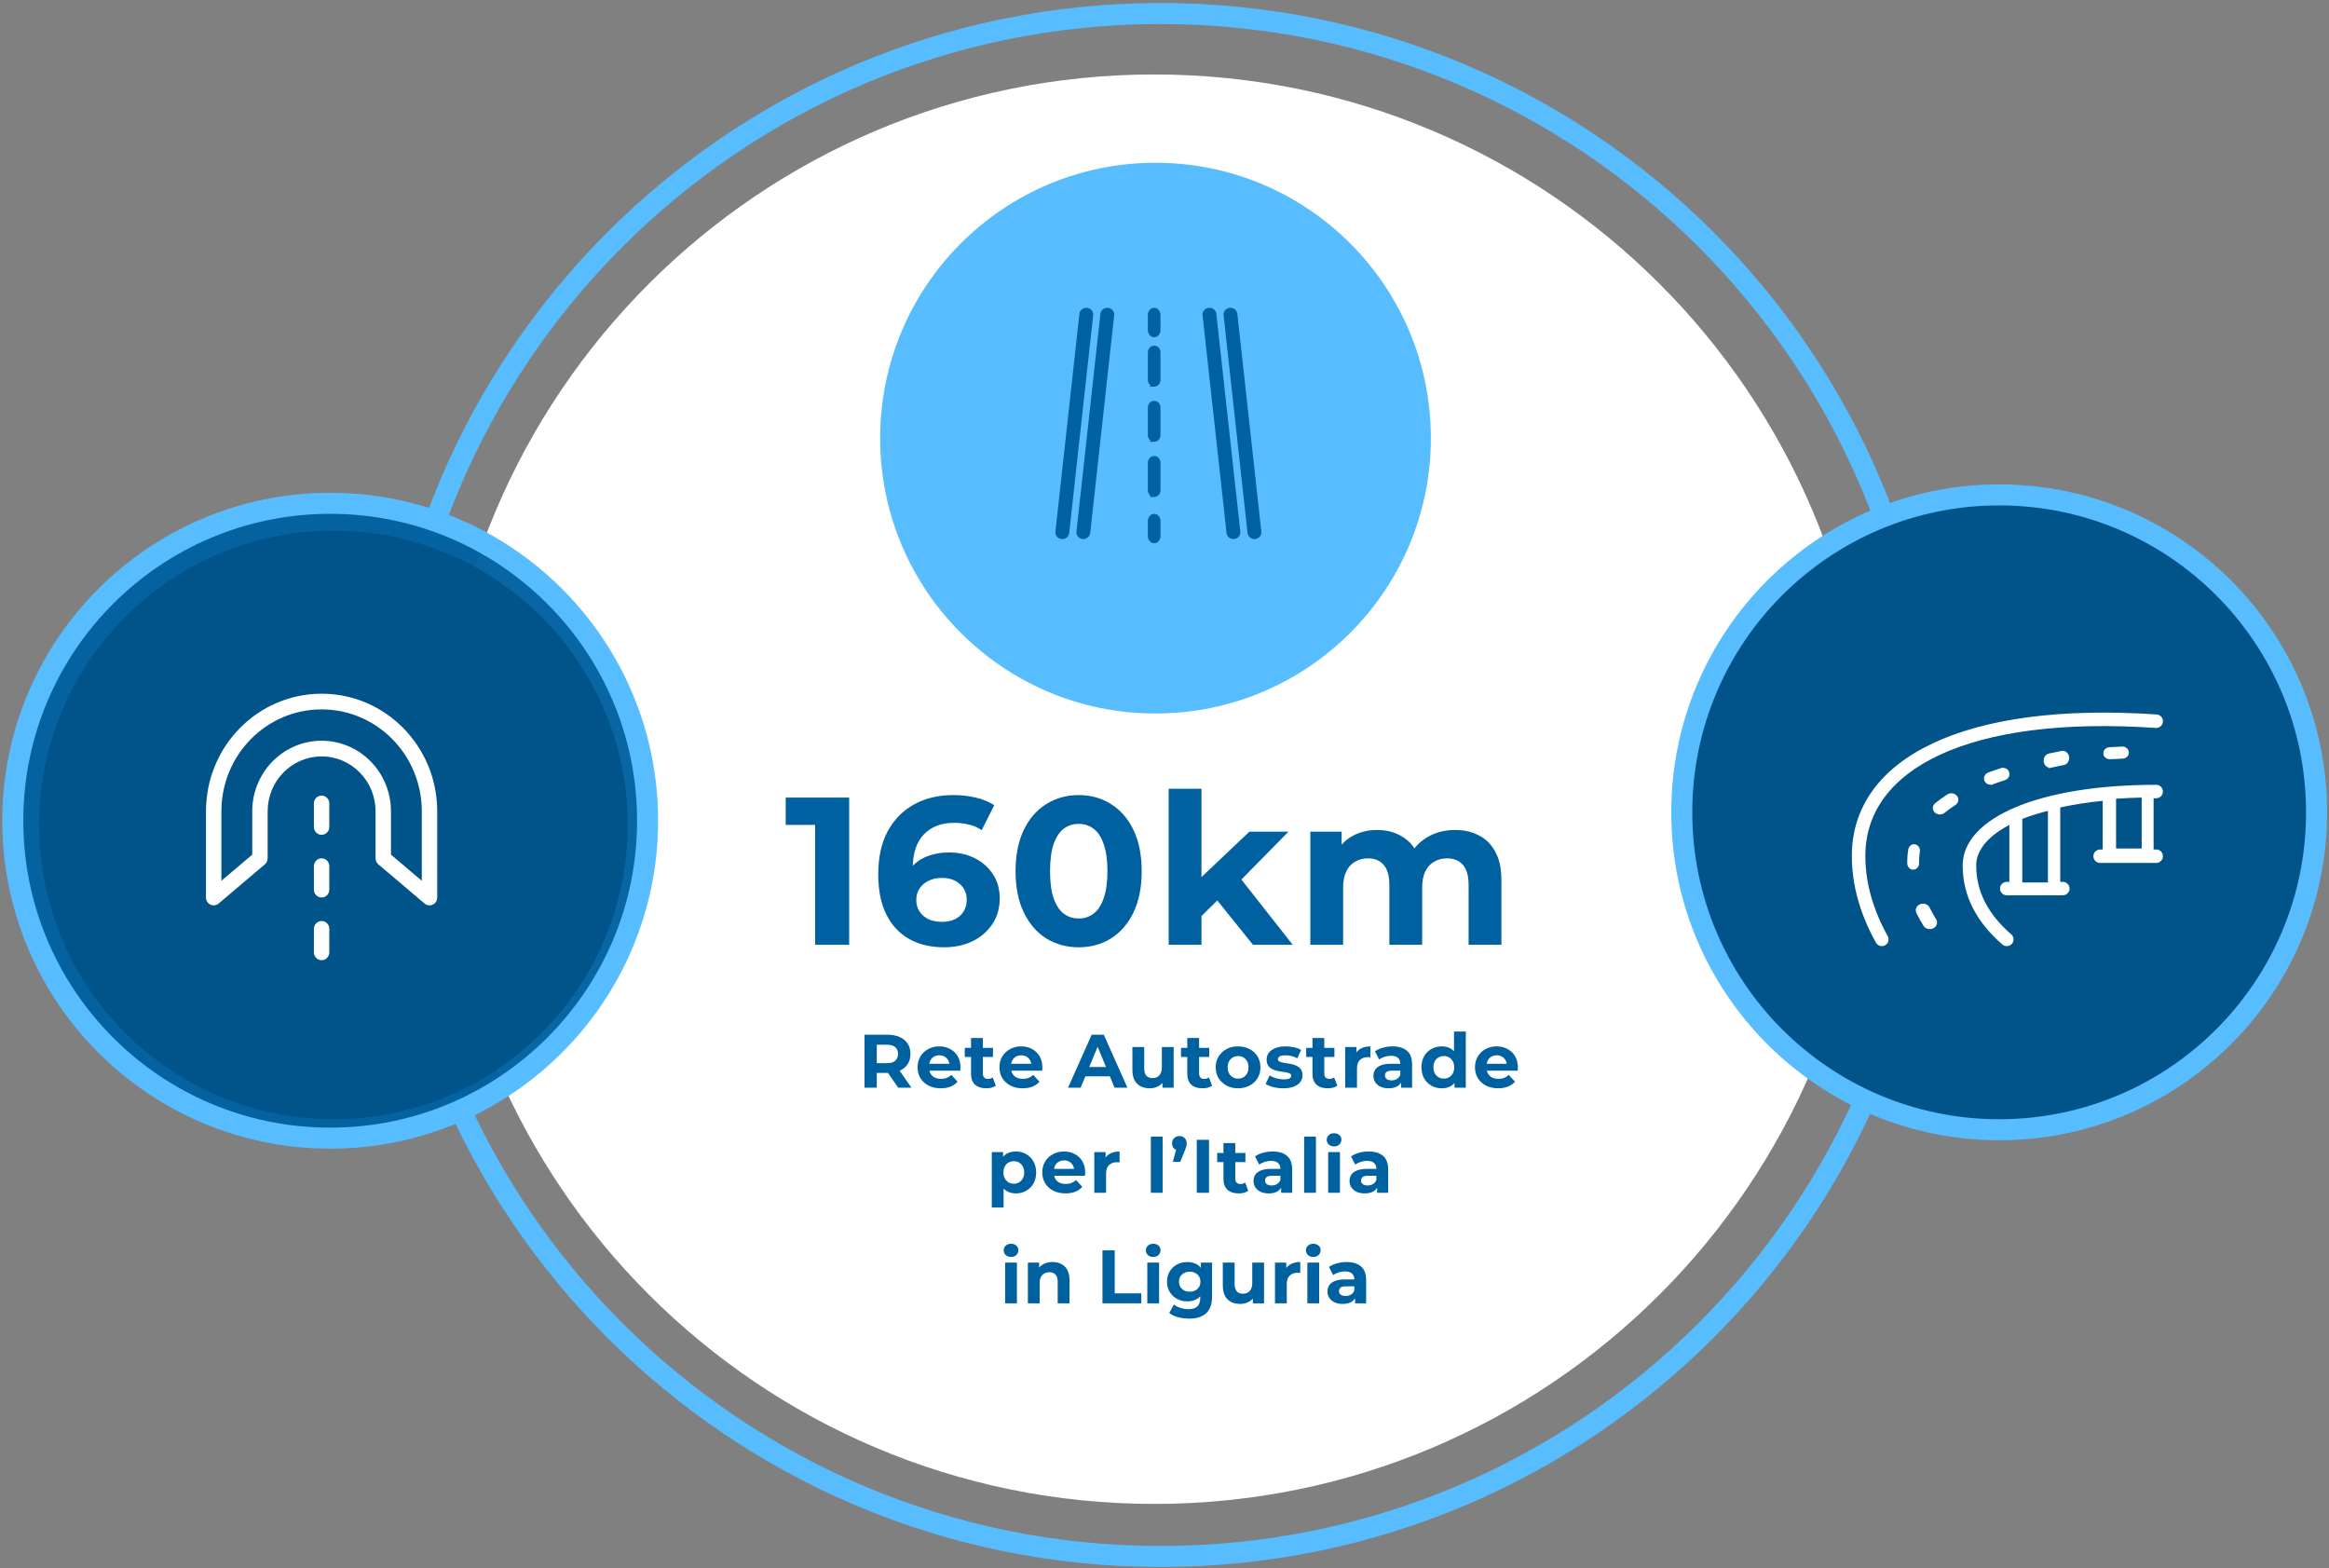 <svg fill="none" height="373" viewBox="0 0 554 373" width="554" xmlns="http://www.w3.org/2000/svg" xmlns:xlink="http://www.w3.org/1999/xlink"><rect x="0" y="0" width="554" height="373" fill="#808080" stroke="none"/><clipPath id="a"><path d="m0 0h554v373h-554z"/></clipPath><g clip-path="url(#a)"><path d="m274.543 357.712c93.888 0 170-76.112 170-170 0-93.888-76.112-170-170-170s-170 76.112-170 170c0 93.888 76.112 170 170 170z" fill="#fff"/><path d="m274.86 169.712c36.175 0 65.5-29.325 65.5-65.5 0-36.175-29.325-65.5-65.5-65.5s-65.5 29.325-65.5 65.5c0 36.175 29.325 65.5 65.5 65.5z" fill="#58bdff"/><path clip-rule="evenodd" d="m298.395 127.712c-.587.003-1.081-.419-1.141-.972l-5.706-51.835c-.062-.597.397-1.129 1.027-1.188.631-.059 1.193.375 1.256.972l5.706 51.835c.031.286-.06.572-.251.796-.194.224-.474.365-.776.392z" fill="#0061a1" fill-rule="evenodd" stroke="#0061a1"/><path clip-rule="evenodd" d="m293.395 127.712c-.587.003-1.081-.419-1.141-.972l-5.706-51.835c-.062-.597.397-1.129 1.027-1.188.631-.059 1.193.375 1.256.972l5.706 51.835c.031.286-.06.572-.251.796-.194.224-.474.365-.776.392z" fill="#0061a1" fill-rule="evenodd" stroke="#0061a1"/><path clip-rule="evenodd" d="m257.69 127.712h-.114c-.303-.027-.582-.167-.776-.392-.191-.224-.283-.51-.251-.796l5.705-51.834c.029-.286.177-.551.414-.734.237-.181.539-.267.842-.237.302.027.582.167.776.391.191.224.282.51.251.796l-5.706 51.834c-.06.553-.553.975-1.141.972z" fill="#0061a1" fill-rule="evenodd" stroke="#0061a1"/><path clip-rule="evenodd" d="m252.69 127.712h-.114c-.303-.027-.582-.168-.776-.392-.191-.224-.283-.51-.251-.796l5.706-51.835c.062-.597.624-1.031 1.255-.972.63.059 1.09.591 1.027 1.188l-5.706 51.835c-.06.553-.553.975-1.141.972z" fill="#0061a1" fill-rule="evenodd" stroke="#0061a1"/><path clip-rule="evenodd" d="m274.543 128.712c-.553 0-1-.537-1-1.2v-3.6c0-.663.447-1.2 1-1.2.552 0 1 .537 1 1.2v3.6c0 .318-.105.624-.293.849-.187.225-.442.351-.707.351z" fill="#0061a1" fill-rule="evenodd" stroke="#0061a1"/><path clip-rule="evenodd" d="m274.543 117.712c-.553 0-1-.49-1-1.094v-6.562c0-.605.447-1.094 1-1.094.552 0 1 .489 1 1.094v6.562c0 .29-.105.569-.293.774-.187.205-.442.32-.707.32zm0-13.125c-.553 0-1-.49-1-1.094v-6.562c0-.604.447-1.094 1-1.094.552 0 1 .489 1 1.094v6.562c0 .29-.105.569-.293.774-.187.205-.442.32-.707.32zm0-13.125c-.553 0-1-.489-1-1.094v-6.562c0-.604.447-1.094 1-1.094.552 0 1 .489 1 1.094v6.562c0 .29-.105.569-.293.774-.187.205-.442.32-.707.32z" fill="#0061a1" fill-rule="evenodd"/><path d="m274.543 117.712.376.329.726-.829h-1.102zm0 0-.377-.329-.725.829h1.102zm0-13.125.376.329.726-.829h-1.102zm0 0-.377-.329-.725.829h1.102zm0-13.125.376.329.726-.829h-1.102zm0 0-.377-.329-.725.829h1.102zm0 25.75c-.235 0-.5-.223-.5-.594h-1c0 .837.63 1.594 1.5 1.594zm-.5-.594v-6.562h-1v6.562zm0-6.562c0-.372.265-.594.5-.594v-1c-.87 0-1.5.756-1.5 1.594zm.5-.594c.235 0 .5.222.5.594h1c0-.838-.63-1.594-1.5-1.594zm.5.594v6.562h1v-6.562zm0 6.562c0 .172-.063.329-.162.437l.738.674c.276-.302.424-.703.424-1.111zm-.162.437c-.097.106-.22.157-.338.157v1c.412 0 .799-.179 1.076-.483zm-.338-12.968c-.235 0-.5-.223-.5-.594h-1c0 .837.63 1.594 1.5 1.594zm-.5-.594v-6.562h-1v6.562zm0-6.562c0-.371.265-.594.5-.594v-1c-.87 0-1.5.756-1.5 1.594zm.5-.594c.235 0 .5.223.5.594h1c0-.837-.63-1.594-1.5-1.594zm.5.594v6.562h1v-6.562zm0 6.562c0 .172-.063.329-.162.437l.738.674c.276-.302.424-.703.424-1.111zm-.162.437c-.097.106-.22.157-.338.157v1c.412 0 .799-.179 1.076-.483zm-.338-12.968c-.235 0-.5-.223-.5-.594h-1c0 .837.63 1.594 1.5 1.594zm-.5-.594v-6.562h-1v6.562zm0-6.562c0-.371.265-.594.5-.594v-1c-.87 0-1.5.756-1.5 1.594zm.5-.594c.235 0 .5.223.5.594h1c0-.837-.63-1.594-1.5-1.594zm.5.594v6.562h1v-6.562zm0 6.562c0 .172-.063.328-.162.436l.738.675c.276-.302.424-.703.424-1.111zm-.162.436c-.097.106-.22.157-.338.157v1c.412 0 .799-.179 1.076-.482z" fill="#0061a1"/><path clip-rule="evenodd" d="m274.543 79.712c-.553 0-1-.537-1-1.2v-3.6c0-.663.447-1.2 1-1.2.552 0 1 .537 1 1.2v3.6c0 .318-.105.624-.293.849-.187.225-.442.351-.707.351z" fill="#0061a1" fill-rule="evenodd" stroke="#0061a1"/><path d="m276.043 370.212c101.344 0 183.5-82.156 183.5-183.5 0-101.344-82.156-183.5-183.5-183.5s-183.5 82.156-183.5 183.5c0 101.344 82.156 183.5 183.5 183.5z" stroke="#58bdff" stroke-width="5"/><path d="m478.172 266.214c38.66 0 70-31.34 70-70s-31.34-70-70-70-70 31.34-70 70 31.34 70 70 70z" fill="#00548a"/><path d="m475.543 268.712c41.697 0 75.5-33.802 75.5-75.5 0-41.697-33.803-75.5-75.5-75.5-41.698 0-75.5 33.803-75.5 75.5 0 41.698 33.802 75.5 75.5 75.5z" fill="#00548a" stroke="#58bdff" stroke-width="5"/><path clip-rule="evenodd" d="m500.673 202.556v-12.629c-4.053.388-7.767.974-11.102 1.725v18.6h1.111c.613 0 1.108.49 1.108 1.097 0 .609-.495 1.099-1.108 1.099h-13.327c-.612 0-1.111-.49-1.111-1.099 0-.607.499-1.097 1.111-1.097h1.111v-14.856c-5.754 2.845-8.883 6.486-8.883 10.459 0 6.262 2.811 11.83 8.503 16.758.463.4.509 1.094.106 1.553-.404.456-1.105.501-1.566.102-6.156-5.33-9.265-11.485-9.265-18.413 0-10.799 17.595-18.685 45.528-18.685.613 0 1.111.493 1.111 1.099 0 .607-.498 1.1-1.111 1.1-.372 0-.741 0-1.111.003v13.185h1.111c.613 0 1.111.493 1.111 1.099 0 .607-.498 1.1-1.111 1.1h-13.324c-.615 0-1.111-.494-1.111-1.1s.496-1.099 1.111-1.099zm-13.034-10.336c-2.538.625-4.84 1.341-6.899 2.134l-.198.108v15.938h7.097zm15.208-2.711v12.811h7.097v-13.13c-2.449.054-4.815.158-7.097.319zm-54.245 33.392c.297.532.106 1.204-.427 1.5-.537.296-1.21.105-1.506-.43-3.776-6.783-5.669-13.589-5.669-20.409 0-22.766 26.337-36.225 71.971-33.119.607.04 1.069.566 1.026 1.176-.04.609-.57 1.067-1.177 1.027-44.53-3.031-69.607 9.784-69.607 30.916 0 6.43 1.79 12.872 5.389 19.339zm11.511-3.993c.325.521.107 1.175-.487 1.46s-1.337.094-1.662-.427c-.619-.988-1.172-1.988-1.659-2.999-.262-.546.028-1.177.651-1.407.626-.23 1.343.025 1.608.57.452.945.971 1.878 1.549 2.803zm-4.118-13.58c.011.558-.386 1.019-.885 1.032-.502.01-.915-.433-.925-.991-.004-.192-.004-.383-.004-.576 0-.902.077-1.79.233-2.669.098-.547.574-.902 1.065-.795.49.11.81.641.712 1.189-.133.748-.201 1.506-.201 2.275 0 .178.002.357.005.535zm6.237-12.374c-.474.39-1.218.363-1.657-.056-.438-.422-.411-1.076.067-1.464.865-.705 1.805-1.388 2.827-2.045.524-.337 1.255-.235 1.64.227.381.462.266 1.108-.258 1.447-.946.612-1.82 1.242-2.619 1.891zm11.64-6.865c-.539.204-1.153-.046-1.367-.559-.214-.512.049-1.095.589-1.298.974-.366 1.977-.716 3.016-1.049.551-.177 1.148.103 1.335.626.185.523-.111 1.09-.662 1.268-1.003.322-1.975.659-2.911 1.012zm13.967-3.99c-.554.124-1.09-.305-1.195-.957-.108-.652.256-1.285.812-1.409 1-.227 2.018-.435 3.055-.628.559-.105 1.084.345 1.171 1 .087.658-.293 1.273-.852 1.379-1.013.189-2.013.394-2.991.615zm14.063-2.001c-.56.036-1.044-.354-1.08-.87-.037-.516.384-.959.944-.995 1.011-.06 2.031-.113 3.065-.152.56-.024 1.033.376 1.057.892.024.518-.411.951-.971.975-1.015.039-2.023.089-3.015.15z" fill="#fff" fill-rule="evenodd"/><path d="m500.673 202.556.001.5.499-.001v-.499zm0-12.629h.5v-.551l-.547.053zm-11.102 1.725-.109-.488-.391.088v.4zm0 18.6h-.5v.5h.5zm-11.105 0v.5h.5v-.5zm0-14.856h.5v-.805l-.722.357zm-.38 27.217-.328.378.001.001zm.106 1.553.374.331.001-.001zm33.586-34.794-.003-.5-.497.004v.496zm0 13.185h-.5v.5h.5zm-12.213 0v.5h.001zm-11.926-10.337h.5v-.638l-.62.153zm-6.899 2.134-.18-.467-.031.012-.029.016zm-.198.108-.24-.438-.26.142v.296zm0 15.938h-.5v.5h.5zm7.097 0v.5h.5v-.5zm15.208-8.08h-.5v.5h.5zm7.097 0v.5h.5v-.5zm0-13.13h.5v-.511l-.511.011zm-7.097.32h-.5v.536l.535-.037zm-54.245 33.391.437-.244-.279-.501-.459.346zm-.427 1.5.241.438.001-.001zm-1.506-.43.437-.242v-.001zm67.328-52.352-.499-.036v.003zm-65.395 51.282-.437.243.279.502.459-.346zm11.511-3.993-.449-.22-.122.25.147.235zm-1.549-2.803.451-.216-.001-.002zm1.549 2.803.449.22.122-.249-.147-.236zm-4.118-13.58.499-.011-.01-.489h-.489zm-.885 1.032.01.5h.003zm-.925-.991.5-.008v-.004zm.229-3.245-.492-.088v.001zm1.065-.795.109-.488h-.003zm.516 3.999-.5.006.006.494h.494zm6.237-12.374v-.5h-.179l-.138.113zm-1.657-.056-.347.36.002.001zm.067-1.464.314.389.002-.001zm4.467-1.818.385-.319-.001-.001zm-2.877 3.338v.5h.178l.138-.112zm11.64-6.865.409-.288-.223-.316-.362.136zm-.778-1.857-.176-.468h-.001zm3.016-1.049.153.477.001-.001zm1.335.626.472-.166-.001-.002zm-.662 1.268.153.476h.001zm-2.911 1.012-.408.289.223.316.362-.137zm13.967-3.99h.5v-.625l-.61.137zm-1.195-.957.494-.08-.001-.002zm.812-1.409.109.488.002-.001zm3.055-.628.091.492h.002zm.319 2.379.092.491h.001zm-2.991.615h-.5v.625l.61-.138zm14.063-2.001.033.499.467-.031v-.468zm-.136-1.865-.029-.499h-.003zm3.065-.152.018.5h.003zm.086 1.867.019.5h.003zm-3.015.15-.03-.499-.47.028v.471zm-.729 22.458v-12.629h-1v12.629zm-.547-13.127c-4.073.39-7.807.979-11.164 1.735l.219.976c3.312-.746 7.005-1.329 11.04-1.716zm-11.555 2.223v18.6h1v-18.6zm.5 19.1h1.111v-1h-1.111zm1.111 0c.342 0 .608.271.608.597h1c0-.887-.724-1.597-1.608-1.597zm.608.597c0 .329-.267.599-.608.599v1c.885 0 1.608-.71 1.608-1.599zm-.608.599h-13.327v1h13.327zm-13.327 0c-.342 0-.611-.272-.611-.599h-1c0 .891.728 1.599 1.611 1.599zm-.611-.599c0-.324.268-.597.611-.597v-1c-.882 0-1.611.708-1.611 1.597zm.611-.597h1.111v-1h-1.111zm1.611-.5v-14.856h-1v14.856zm-.722-15.304c-5.807 2.871-9.161 6.641-9.161 10.907h1c0-3.68 2.903-7.192 8.605-10.011zm-9.161 10.907c0 6.436 2.897 12.134 8.675 17.136l.655-.756c-5.605-4.853-8.33-10.291-8.33-16.38zm8.676 17.137c.252.217.278.592.057.844l.751.66c.586-.667.521-1.68-.155-2.262zm.058.843c-.221.25-.609.276-.864.055l-.655.756c.667.578 1.682.514 2.268-.149zm-.864.055c-6.067-5.254-9.092-11.278-9.092-18.035h-1c0 7.1 3.194 13.385 9.437 18.791zm-9.092-18.035c0-5.086 4.147-9.633 11.983-12.931 7.808-3.287 19.117-5.254 33.045-5.254v-1c-14.005 0-25.459 1.976-33.433 5.332-7.944 3.344-12.595 8.14-12.595 13.853zm45.028-18.185c.342 0 .611.274.611.599h1c0-.887-.727-1.599-1.611-1.599zm.611.599c0 .326-.269.6-.611.6v1c.884 0 1.611-.712 1.611-1.6zm-.611.6c-.372 0-.743 0-1.114.003l.007 1c.367-.003.735-.003 1.107-.003zm-1.611.503v13.185h1v-13.185zm.5 13.685h1.111v-1h-1.111zm1.111 0c.342 0 .611.274.611.599h1c0-.887-.727-1.599-1.611-1.599zm.611.599c0 .326-.269.6-.611.6v1c.884 0 1.611-.713 1.611-1.6zm-.611.6h-13.324v1h13.324zm-13.324 0c-.343 0-.611-.274-.611-.6h-1c0 .887.724 1.6 1.611 1.6zm-.611-.6c0-.326.268-.599.611-.599v-1c-.887 0-1.611.713-1.611 1.599zm.612-.599 1.108-.001-.001-1-1.108.001zm-12.047-11.322c-2.555.629-4.878 1.351-6.959 2.152l.36.934c2.036-.785 4.318-1.495 6.838-2.115zm-7.019 2.18-.198.109.48.877.198-.108zm-.458.547v15.938h1v-15.938zm.5 16.438h7.097v-1h-7.097zm7.597-.5v-18.18h-1v18.18zm14.208-20.89v12.81h1v-12.811zm.5 13.31h7.097v-1h-7.097zm7.597-.5v-13.13h-1v13.13zm-.511-13.63c-2.456.054-4.831.159-7.121.321l.07.998c2.273-.161 4.631-.265 7.073-.319zm-61.768 34.454c.163.291.058.658-.233.82l.485.874c.775-.43 1.053-1.407.622-2.181zm-.232.819c-.297.164-.665.057-.827-.234l-.874.484c.431.779 1.409 1.054 2.184.626zm-.827-.235c-3.74-6.72-5.606-13.442-5.606-20.166h-1c0 6.917 1.921 13.805 5.732 20.652zm-5.606-20.166c0-11.145 6.428-20.049 18.587-25.81 12.18-5.771 30.076-8.36 52.85-6.81l.068-.998c-22.861-1.556-40.95 1.031-53.346 6.904-12.418 5.884-19.159 15.092-19.159 26.714zm71.437-32.62c.332.022.585.31.561.641l.998.071c.062-.887-.61-1.652-1.493-1.71zm.561.644c-.021.33-.31.583-.646.561l-.066.998c.879.058 1.652-.605 1.71-1.494zm-.644.561c-22.308-1.518-39.804.926-51.746 6.442-11.962 5.524-18.395 14.162-18.395 24.973h1c0-10.321 6.105-18.657 17.814-24.065 11.729-5.418 29.036-7.865 51.259-6.352zm-70.141 31.415c0 6.527 1.818 13.052 5.452 19.582l.874-.486c-3.564-6.404-5.326-12.763-5.326-19.096zm16.976 15.611c.147.235.083.57-.279.744l.433.902c.826-.397 1.198-1.369.694-2.176zm-.279.744c-.39.187-.846.041-1.022-.241l-.848.53c.475.76 1.504.996 2.303.613zm-1.022-.241c-.61-.974-1.154-1.957-1.633-2.951l-.901.433c.495 1.028 1.057 2.045 1.686 3.049zm-1.633-2.951c-.114-.238-.018-.577.374-.721l-.346-.939c-.854.315-1.339 1.24-.929 2.093zm.373-.721c.421-.155.85.038.987.32l.899-.437c-.394-.81-1.4-1.127-2.231-.822zm.985.317c.461.963.989 1.913 1.576 2.852l.848-.53c-.57-.911-1.079-1.828-1.522-2.754zm-2.618-10.983c.007.334-.222.518-.398.522l.026 1c.823-.022 1.388-.761 1.371-1.543zm-.396.522c-.176.004-.408-.166-.414-.499l-1 .017c.013.783.607 1.499 1.435 1.482zm-.414-.503c-.004-.186-.004-.37-.004-.564h-1c0 .192 0 .389.004.589zm-.004-.564c0-.873.074-1.732.225-2.581l-.984-.175c-.162.908-.241 1.826-.241 2.756zm.225-2.581c.057-.318.3-.431.466-.394l.213-.977c-.814-.178-1.524.419-1.663 1.195zm.464-.395c.187.042.387.286.328.613l.985.176c.137-.768-.303-1.588-1.095-1.765zm.328.613c-.138.777-.208 1.565-.208 2.363h1c0-.739.065-1.468.193-2.188zm-.208 2.363c0 .181.002.365.005.541l.999-.013c-.002-.178-.004-.354-.004-.528zm6.425-12.226c-.281.232-.741.212-.994-.031l-.691.723c.623.596 1.652.63 2.32.081zm-.993-.029c-.221-.213-.211-.516.034-.715l-.629-.777c-.71.575-.755 1.581-.099 2.212zm.036-.716c.85-.693 1.775-1.366 2.782-2.013l-.541-.841c-1.038.667-1.993 1.362-2.873 2.079zm2.782-2.013c.322-.207.77-.131.984.126l.769-.639c-.554-.667-1.57-.794-2.294-.328zm.983.125c.176.214.148.52-.144.71l.544.839c.755-.489.957-1.476.371-2.186zm-.143.709c-.96.62-1.849 1.261-2.663 1.923l.631.776c.783-.636 1.642-1.256 2.575-1.859zm9.116-5.022c-.305.115-.626-.036-.73-.284l-.922.386c.325.778 1.23 1.126 2.005.834zm-.73-.284c-.098-.235.013-.527.304-.637l-.353-.936c-.788.297-1.203 1.169-.873 1.959zm.304-.637c.966-.363 1.962-.711 2.993-1.04l-.305-.953c-1.047.335-2.059.688-3.04 1.057zm2.994-1.041c.31-.1.62.066.71.319l.942-.337c-.284-.793-1.168-1.189-1.959-.933zm.71.317c.084.238-.042.527-.344.625l.307.952c.799-.258 1.264-1.102.98-1.91zm-.344.625c-1.011.324-1.99.664-2.934 1.02l.353.936c.927-.35 1.891-.684 2.887-1.004zm11.099-2.99c-.199.045-.519-.101-.591-.549l-.988.16c.139.857.89 1.568 1.798 1.365zm-.592-.551c-.075-.456.192-.787.428-.839l-.217-.976c-.877.195-1.338 1.132-1.197 1.979zm.43-.84c.993-.225 2.004-.432 3.035-.623l-.182-.983c-1.043.193-2.067.403-3.074.631zm3.037-.623c.203-.039.522.122.582.574l.992-.131c-.114-.858-.844-1.599-1.76-1.426zm.582.574c.062.464-.213.777-.449.822l.186.982c.883-.167 1.367-1.083 1.255-1.935zm-.448.821c-1.018.191-2.024.397-3.009.619l.22.975c.972-.219 1.966-.422 2.973-.611zm11.132-1.393c-.324.021-.535-.202-.55-.407l-.997.071c.059.827.815 1.385 1.612 1.334zm-.55-.407c-.014-.2.155-.439.479-.46l-.065-.998c-.796.051-1.47.698-1.411 1.529zm.476-.46c1.008-.06 2.024-.113 3.053-.151l-.037-1c-1.038.039-2.063.092-3.075.153zm3.056-.151c.324-.014.527.211.536.414l.999-.045c-.037-.828-.781-1.403-1.578-1.368zm.536.414c.01.202-.168.44-.492.454l.043.999c.795-.034 1.486-.664 1.448-1.498zm-.49.454c-1.019.038-2.031.089-3.026.15l.061.998c.988-.06 1.992-.111 3.003-.149z" fill="#fff"/><path d="m78.543 270.712c41.697 0 75.5-33.802 75.5-75.5 0-41.697-33.803-75.5-75.5-75.5-41.697 0-75.5 33.803-75.5 75.5 0 41.698 33.803 75.5 75.5 75.5z" fill="#0061a1" fill-opacity=".963" stroke="#58bdff" stroke-width="5"/><path d="m79.308 266.215c38.66 0 70-31.34 70-70s-31.34-70-70-70c-38.66 0-70 31.34-70 70s31.34 70 70 70z" fill="#00548a"/><path clip-rule="evenodd" d="m52.007 214.907c-1.196 1.013-3.007.149-3.007-1.433v-20.508c0-15.444 12.311-27.966 27.5-27.966s27.5 12.522 27.5 27.966v20.508c0 1.582-1.812 2.446-3.007 1.433l-10.999-9.322c-.419-.355-.66-.88-.66-1.432v-11.187c0-7.208-5.746-13.049-12.835-13.049-7.088 0-12.835 5.841-12.835 13.049v11.187c0 .552-.241 1.077-.66 1.432zm.66-5.413 7.334-6.215v-10.313c0-9.266 7.385-16.779 16.499-16.779s16.499 7.513 16.499 16.779v10.313l7.334 6.215v-16.528c0-13.386-10.67-24.236-23.833-24.236s-23.833 10.85-23.833 24.236zm25.667 17.031c0 1.03-.821 1.865-1.833 1.865-1.013 0-1.833-.835-1.833-1.865v-5.593c0-1.03.821-1.865 1.833-1.865 1.013 0 1.833.835 1.833 1.865zm0-14.913c0 1.027-.821 1.862-1.833 1.862-1.013 0-1.833-.835-1.833-1.862v-5.594c0-1.03.821-1.865 1.833-1.865 1.013 0 1.833.835 1.833 1.865zm0-14.917c0 1.03-.821 1.865-1.833 1.865-1.013 0-1.833-.835-1.833-1.865v-5.593c0-1.03.821-1.865 1.833-1.865 1.013 0 1.833.835 1.833 1.865z" fill="#fff" fill-rule="evenodd"/><g fill="#0061a1"><path d="m193.893 224.712v-32l3.5 3.5h-10.5v-6.5h15.1v35zm30.663.6c-3.2 0-5.983-.667-8.35-2-2.333-1.333-4.133-3.283-5.4-5.85s-1.9-5.733-1.9-9.5c0-4.033.75-7.45 2.25-10.25 1.533-2.8 3.633-4.933 6.3-6.4 2.7-1.467 5.8-2.2 9.3-2.2 1.867 0 3.65.2 5.35.6s3.167 1 4.4 1.8l-3 5.95c-.967-.667-2-1.117-3.1-1.35-1.1-.267-2.25-.4-3.45-.4-3.033 0-5.433.917-7.2 2.75s-2.65 4.55-2.65 8.15v2c.033.733.133 1.467.3 2.2l-2.25-2.1c.633-1.3 1.45-2.383 2.45-3.25 1-.9 2.183-1.567 3.55-2 1.4-.467 2.933-.7 4.6-.7 2.267 0 4.3.45 6.1 1.35s3.233 2.167 4.3 3.8c1.1 1.633 1.65 3.55 1.65 5.75 0 2.367-.6 4.433-1.8 6.2-1.167 1.733-2.75 3.083-4.75 4.05-1.967.933-4.2 1.4-6.7 1.4zm-.45-6.05c1.133 0 2.133-.2 3-.6.9-.433 1.6-1.05 2.1-1.85s.75-1.717.75-2.75c0-1.6-.55-2.867-1.65-3.8-1.067-.967-2.5-1.45-4.3-1.45-1.2 0-2.25.233-3.15.7-.9.433-1.617 1.05-2.15 1.85-.5.767-.75 1.667-.75 2.7 0 1 .25 1.9.75 2.7.5.767 1.2 1.383 2.1 1.85.9.433 2 .65 3.3.65zm32.469 6.05c-2.866 0-5.433-.7-7.7-2.1-2.266-1.433-4.05-3.5-5.35-6.2s-1.95-5.967-1.95-9.8.65-7.1 1.95-9.8 3.084-4.75 5.35-6.15c2.267-1.433 4.834-2.15 7.7-2.15 2.9 0 5.467.717 7.7 2.15 2.267 1.4 4.05 3.45 5.35 6.15s1.95 5.967 1.95 9.8-.65 7.1-1.95 9.8-3.083 4.767-5.35 6.2c-2.233 1.4-4.8 2.1-7.7 2.1zm0-6.85c1.367 0 2.55-.383 3.55-1.15 1.034-.767 1.834-1.983 2.4-3.65.6-1.667.9-3.817.9-6.45s-.3-4.783-.9-6.45c-.566-1.667-1.366-2.883-2.4-3.65-1-.767-2.183-1.15-3.55-1.15-1.333 0-2.516.383-3.55 1.15-1 .767-1.8 1.983-2.4 3.65-.566 1.667-.85 3.817-.85 6.45s.284 4.783.85 6.45c.6 1.667 1.4 2.883 2.4 3.65 1.034.767 2.217 1.15 3.55 1.15zm27.869.75.2-9.5 12.55-11.9h9.3l-12.05 12.25-4.05 3.3zm-6.45 5.5v-37.1h7.8v37.1zm20.05 0-9.1-11.3 4.9-6.05 13.65 17.35zm48.095-27.3c2.133 0 4.017.433 5.65 1.3 1.667.833 2.967 2.133 3.9 3.9.967 1.733 1.45 3.967 1.45 6.7v15.4h-7.8v-14.2c0-2.167-.45-3.767-1.35-4.8s-2.167-1.55-3.8-1.55c-1.133 0-2.15.267-3.05.8-.9.5-1.6 1.267-2.1 2.3s-.75 2.35-.75 3.95v13.5h-7.8v-14.2c0-2.167-.45-3.767-1.35-4.8-.867-1.033-2.117-1.55-3.75-1.55-1.133 0-2.15.267-3.05.8-.9.5-1.6 1.267-2.1 2.3s-.75 2.35-.75 3.95v13.5h-7.8v-26.9h7.45v7.35l-1.4-2.15c.933-1.833 2.25-3.217 3.95-4.15 1.733-.967 3.7-1.45 5.9-1.45 2.467 0 4.617.633 6.45 1.9 1.867 1.233 3.1 3.133 3.7 5.7l-2.75-.75c.9-2.1 2.333-3.767 4.3-5 2-1.233 4.283-1.85 6.85-1.85z"/><path d="m205.646 258.712v-12.6h5.454c1.128 0 2.1.186 2.916.558.816.36 1.446.882 1.89 1.566s.666 1.5.666 2.448c0 .936-.222 1.746-.666 2.43-.444.672-1.074 1.188-1.89 1.548s-1.788.54-2.916.54h-3.834l1.296-1.278v4.788zm8.01 0-3.15-4.572h3.114l3.186 4.572zm-5.094-4.464-1.296-1.368h3.672c.9 0 1.572-.192 2.016-.576.444-.396.666-.936.666-1.62 0-.696-.222-1.236-.666-1.62s-1.116-.576-2.016-.576h-3.672l1.296-1.386zm15.228 4.608c-1.104 0-2.076-.216-2.916-.648-.828-.432-1.47-1.02-1.926-1.764-.456-.756-.684-1.614-.684-2.574 0-.972.222-1.83.666-2.574.456-.756 1.074-1.344 1.854-1.764.78-.432 1.662-.648 2.646-.648.948 0 1.8.204 2.556.612.768.396 1.374.972 1.818 1.728.444.744.666 1.638.666 2.682 0 .108-.006.234-.018.378-.012.132-.024.258-.036.378h-7.866v-1.638h6.39l-1.08.486c0-.504-.102-.942-.306-1.314s-.486-.66-.846-.864c-.36-.216-.78-.324-1.26-.324s-.906.108-1.278.324c-.36.204-.642.498-.846.882-.204.372-.306.816-.306 1.332v.432c0 .528.114.996.342 1.404.24.396.57.702.99.918.432.204.936.306 1.512.306.516 0 .966-.078 1.35-.234.396-.156.756-.39 1.08-.702l1.494 1.62c-.444.504-1.002.894-1.674 1.17-.672.264-1.446.396-2.322.396zm10.81 0c-1.14 0-2.028-.288-2.664-.864-.636-.588-.954-1.458-.954-2.61v-8.496h2.808v8.46c0 .408.108.726.324.954.216.216.51.324.882.324.444 0 .822-.12 1.134-.36l.756 1.98c-.288.204-.636.36-1.044.468-.396.096-.81.144-1.242.144zm-5.112-7.452v-2.16h6.714v2.16zm13.781 7.452c-1.104 0-2.076-.216-2.916-.648-.828-.432-1.47-1.02-1.926-1.764-.456-.756-.684-1.614-.684-2.574 0-.972.222-1.83.666-2.574.456-.756 1.074-1.344 1.854-1.764.78-.432 1.662-.648 2.646-.648.948 0 1.8.204 2.556.612.768.396 1.374.972 1.818 1.728.444.744.666 1.638.666 2.682 0 .108-.006.234-.018.378-.012.132-.024.258-.036.378h-7.866v-1.638h6.39l-1.08.486c0-.504-.102-.942-.306-1.314s-.486-.66-.846-.864c-.36-.216-.78-.324-1.26-.324s-.906.108-1.278.324c-.36.204-.642.498-.846.882-.204.372-.306.816-.306 1.332v.432c0 .528.114.996.342 1.404.24.396.57.702.99.918.432.204.936.306 1.512.306.516 0 .966-.078 1.35-.234.396-.156.756-.39 1.08-.702l1.494 1.62c-.444.504-1.002.894-1.674 1.17-.672.264-1.446.396-2.322.396zm10.789-.144 5.616-12.6h2.88l5.634 12.6h-3.06l-4.608-11.124h1.152l-4.626 11.124zm2.808-2.7.774-2.214h6.48l.792 2.214zm16.642 2.844c-.804 0-1.524-.156-2.16-.468-.624-.312-1.11-.786-1.458-1.422-.348-.648-.522-1.47-.522-2.466v-5.472h2.808v5.058c0 .804.168 1.398.504 1.782.348.372.834.558 1.458.558.432 0 .816-.09 1.152-.27.336-.192.6-.48.792-.864.192-.396.288-.888.288-1.476v-4.788h2.808v9.684h-2.664v-2.664l.486.774c-.324.672-.804 1.182-1.44 1.53-.624.336-1.308.504-2.052.504zm12.531 0c-1.14 0-2.028-.288-2.664-.864-.636-.588-.954-1.458-.954-2.61v-8.496h2.808v8.46c0 .408.108.726.324.954.216.216.51.324.882.324.444 0 .822-.12 1.134-.36l.756 1.98c-.288.204-.636.36-1.044.468-.396.096-.81.144-1.242.144zm-5.112-7.452v-2.16h6.714v2.16zm13.584 7.452c-1.032 0-1.95-.216-2.754-.648-.792-.432-1.422-1.02-1.89-1.764-.456-.756-.684-1.614-.684-2.574 0-.972.228-1.83.684-2.574.468-.756 1.098-1.344 1.89-1.764.804-.432 1.722-.648 2.754-.648 1.02 0 1.932.216 2.736.648.804.42 1.434 1.002 1.89 1.746s.684 1.608.684 2.592c0 .96-.228 1.818-.684 2.574-.456.744-1.086 1.332-1.89 1.764s-1.716.648-2.736.648zm0-2.304c.468 0 .888-.108 1.26-.324s.666-.522.882-.918c.216-.408.324-.888.324-1.44 0-.564-.108-1.044-.324-1.44s-.51-.702-.882-.918-.792-.324-1.26-.324-.888.108-1.26.324-.672.522-.9.918c-.216.396-.324.876-.324 1.44 0 .552.108 1.032.324 1.44.228.396.528.702.9.918s.792.324 1.26.324zm10.745 2.304c-.828 0-1.626-.096-2.394-.288-.756-.204-1.356-.456-1.8-.756l.936-2.016c.444.276.966.504 1.566.684.612.168 1.212.252 1.8.252.648 0 1.104-.078 1.368-.234.276-.156.414-.372.414-.648 0-.228-.108-.396-.324-.504-.204-.12-.48-.21-.828-.27s-.732-.12-1.152-.18c-.408-.06-.822-.138-1.242-.234-.42-.108-.804-.264-1.152-.468s-.63-.48-.846-.828c-.204-.348-.306-.798-.306-1.35 0-.612.174-1.152.522-1.62.36-.468.876-.834 1.548-1.098.672-.276 1.476-.414 2.412-.414.66 0 1.332.072 2.016.216s1.254.354 1.71.63l-.936 1.998c-.468-.276-.942-.462-1.422-.558-.468-.108-.924-.162-1.368-.162-.624 0-1.08.084-1.368.252s-.432.384-.432.648c0 .24.102.42.306.54.216.12.498.216.846.288s.726.138 1.134.198c.42.048.84.126 1.26.234s.798.264 1.134.468c.348.192.63.462.846.81.216.336.324.78.324 1.332 0 .6-.18 1.134-.54 1.602-.36.456-.882.816-1.566 1.08-.672.264-1.494.396-2.466.396zm10.564 0c-1.14 0-2.028-.288-2.664-.864-.636-.588-.954-1.458-.954-2.61v-8.496h2.808v8.46c0 .408.108.726.324.954.216.216.51.324.882.324.444 0 .822-.12 1.134-.36l.756 1.98c-.288.204-.636.36-1.044.468-.396.096-.81.144-1.242.144zm-5.112-7.452v-2.16h6.714v2.16zm9.274 7.308v-9.684h2.682v2.736l-.378-.792c.288-.684.75-1.2 1.386-1.548.636-.36 1.41-.54 2.322-.54v2.592c-.12-.012-.228-.018-.324-.018-.096-.012-.198-.018-.306-.018-.768 0-1.392.222-1.872.666-.468.432-.702 1.11-.702 2.034v4.572zm13.289 0v-1.89l-.18-.414v-3.384c0-.6-.186-1.068-.558-1.404-.36-.336-.918-.504-1.674-.504-.516 0-1.026.084-1.53.252-.492.156-.912.372-1.26.648l-1.008-1.962c.528-.372 1.164-.66 1.908-.864s1.5-.306 2.268-.306c1.476 0 2.622.348 3.438 1.044s1.224 1.782 1.224 3.258v5.526zm-2.952.144c-.756 0-1.404-.126-1.944-.378-.54-.264-.954-.618-1.242-1.062s-.432-.942-.432-1.494c0-.576.138-1.08.414-1.512.288-.432.738-.768 1.35-1.008.612-.252 1.41-.378 2.394-.378h2.574v1.638h-2.268c-.66 0-1.116.108-1.368.324-.24.216-.36.486-.36.81 0 .36.138.648.414.864.288.204.678.306 1.17.306.468 0 .888-.108 1.26-.324.372-.228.642-.558.81-.99l.432 1.296c-.204.624-.576 1.098-1.116 1.422s-1.236.486-2.088.486zm12.65 0c-.912 0-1.734-.204-2.466-.612-.732-.42-1.314-1.002-1.746-1.746-.42-.744-.63-1.62-.63-2.628 0-1.02.21-1.902.63-2.646.432-.744 1.014-1.32 1.746-1.728s1.554-.612 2.466-.612c.816 0 1.53.18 2.142.54s1.086.906 1.422 1.638.504 1.668.504 2.808c0 1.128-.162 2.064-.486 2.808-.324.732-.792 1.278-1.404 1.638-.6.36-1.326.54-2.178.54zm.486-2.304c.456 0 .87-.108 1.242-.324s.666-.522.882-.918c.228-.408.342-.888.342-1.44 0-.564-.114-1.044-.342-1.44-.216-.396-.51-.702-.882-.918s-.786-.324-1.242-.324c-.468 0-.888.108-1.26.324s-.672.522-.9.918c-.216.396-.324.876-.324 1.44 0 .552.108 1.032.324 1.44.228.396.528.702.9.918s.792.324 1.26.324zm2.538 2.16v-1.98l.054-2.88-.18-2.862v-5.634h2.808v13.356zm10.387.144c-1.104 0-2.076-.216-2.916-.648-.828-.432-1.47-1.02-1.926-1.764-.456-.756-.684-1.614-.684-2.574 0-.972.222-1.83.666-2.574.456-.756 1.074-1.344 1.854-1.764.78-.432 1.662-.648 2.646-.648.948 0 1.8.204 2.556.612.768.396 1.374.972 1.818 1.728.444.744.666 1.638.666 2.682 0 .108-.006.234-.018.378-.012.132-.024.258-.036.378h-7.866v-1.638h6.39l-1.08.486c0-.504-.102-.942-.306-1.314s-.486-.66-.846-.864c-.36-.216-.78-.324-1.26-.324s-.906.108-1.278.324c-.36.204-.642.498-.846.882-.204.372-.306.816-.306 1.332v.432c0 .528.114.996.342 1.404.24.396.57.702.99.918.432.204.936.306 1.512.306.516 0 .966-.078 1.35-.234.396-.156.756-.39 1.08-.702l1.494 1.62c-.444.504-1.002.894-1.674 1.17-.672.264-1.446.396-2.322.396zm-114.734 25c-.816 0-1.53-.18-2.142-.54s-1.092-.906-1.44-1.638c-.336-.744-.504-1.68-.504-2.808 0-1.14.162-2.076.486-2.808s.792-1.278 1.404-1.638 1.344-.54 2.196-.54c.912 0 1.728.21 2.448.63.732.408 1.308.984 1.728 1.728.432.744.648 1.62.648 2.628 0 1.02-.216 1.902-.648 2.646-.42.744-.996 1.32-1.728 1.728-.72.408-1.536.612-2.448.612zm-5.724 3.348v-13.176h2.682v1.98l-.054 2.88.18 2.862v5.454zm5.238-5.652c.468 0 .882-.108 1.242-.324.372-.216.666-.522.882-.918.228-.408.342-.888.342-1.44 0-.564-.114-1.044-.342-1.44-.216-.396-.51-.702-.882-.918-.36-.216-.774-.324-1.242-.324s-.888.108-1.26.324-.666.522-.882.918-.324.876-.324 1.44c0 .552.108 1.032.324 1.44.216.396.51.702.882.918s.792.324 1.26.324zm12.296 2.304c-1.104 0-2.076-.216-2.916-.648-.828-.432-1.47-1.02-1.926-1.764-.456-.756-.684-1.614-.684-2.574 0-.972.222-1.83.666-2.574.456-.756 1.074-1.344 1.854-1.764.78-.432 1.662-.648 2.646-.648.948 0 1.8.204 2.556.612.768.396 1.374.972 1.818 1.728.444.744.666 1.638.666 2.682 0 .108-.006.234-.018.378-.012.132-.024.258-.036.378h-7.866v-1.638h6.39l-1.08.486c0-.504-.102-.942-.306-1.314s-.486-.66-.846-.864c-.36-.216-.78-.324-1.26-.324s-.906.108-1.278.324c-.36.204-.642.498-.846.882-.204.372-.306.816-.306 1.332v.432c0 .528.114.996.342 1.404.24.396.57.702.99.918.432.204.936.306 1.512.306.516 0 .966-.078 1.35-.234.396-.156.756-.39 1.08-.702l1.494 1.62c-.444.504-1.002.894-1.674 1.17-.672.264-1.446.396-2.322.396zm6.849-.144v-9.684h2.682v2.736l-.378-.792c.288-.684.75-1.2 1.386-1.548.636-.36 1.41-.54 2.322-.54v2.592c-.12-.012-.228-.018-.324-.018-.096-.012-.198-.018-.306-.018-.768 0-1.392.222-1.872.666-.468.432-.702 1.11-.702 2.034v4.572zm13.45 0v-13.356h2.808v13.356zm5.228-7.38 1.188-4.32.396 1.638c-.516 0-.942-.15-1.278-.45-.324-.312-.486-.732-.486-1.26 0-.516.168-.93.504-1.242.336-.324.75-.486 1.242-.486.504 0 .918.162 1.242.486.324.312.486.726.486 1.242 0 .156-.012.312-.036.468-.012.144-.054.318-.126.522-.06.204-.162.474-.306.81l-1.044 2.592zm5.695 7.38v-12.6h2.916v12.6zm9.968.144c-1.14 0-2.028-.288-2.664-.864-.636-.588-.954-1.458-.954-2.61v-8.496h2.808v8.46c0 .408.108.726.324.954.216.216.51.324.882.324.444 0 .822-.12 1.134-.36l.756 1.98c-.288.204-.636.36-1.044.468-.396.096-.81.144-1.242.144zm-5.112-7.452v-2.16h6.714v2.16zm15.214 7.308v-1.89l-.18-.414v-3.384c0-.6-.186-1.068-.558-1.404-.36-.336-.918-.504-1.674-.504-.516 0-1.026.084-1.53.252-.492.156-.912.372-1.26.648l-1.008-1.962c.528-.372 1.164-.66 1.908-.864s1.5-.306 2.268-.306c1.476 0 2.622.348 3.438 1.044s1.224 1.782 1.224 3.258v5.526zm-2.952.144c-.756 0-1.404-.126-1.944-.378-.54-.264-.954-.618-1.242-1.062s-.432-.942-.432-1.494c0-.576.138-1.08.414-1.512.288-.432.738-.768 1.35-1.008.612-.252 1.41-.378 2.394-.378h2.574v1.638h-2.268c-.66 0-1.116.108-1.368.324-.24.216-.36.486-.36.81 0 .36.138.648.414.864.288.204.678.306 1.17.306.468 0 .888-.108 1.26-.324.372-.228.642-.558.81-.99l.432 1.296c-.204.624-.576 1.098-1.116 1.422s-1.236.486-2.088.486zm8.422-.144v-13.356h2.808v13.356zm5.714 0v-9.684h2.808v9.684zm1.404-11.034c-.516 0-.936-.15-1.26-.45s-.486-.672-.486-1.116.162-.816.486-1.116.744-.45 1.26-.45.936.144 1.26.432c.324.276.486.636.486 1.08 0 .468-.162.858-.486 1.17-.312.3-.732.45-1.26.45zm10.25 11.034v-1.89l-.18-.414v-3.384c0-.6-.186-1.068-.558-1.404-.36-.336-.918-.504-1.674-.504-.516 0-1.026.084-1.53.252-.492.156-.912.372-1.26.648l-1.008-1.962c.528-.372 1.164-.66 1.908-.864s1.5-.306 2.268-.306c1.476 0 2.622.348 3.438 1.044s1.224 1.782 1.224 3.258v5.526zm-2.952.144c-.756 0-1.404-.126-1.944-.378-.54-.264-.954-.618-1.242-1.062s-.432-.942-.432-1.494c0-.576.138-1.08.414-1.512.288-.432.738-.768 1.35-1.008.612-.252 1.41-.378 2.394-.378h2.574v1.638h-2.268c-.66 0-1.116.108-1.368.324-.24.216-.36.486-.36.81 0 .36.138.648.414.864.288.204.678.306 1.17.306.468 0 .888-.108 1.26-.324.372-.228.642-.558.81-.99l.432 1.296c-.204.624-.576 1.098-1.116 1.422s-1.236.486-2.088.486z"/><path d="m322.336 310v-1.89l-.18-.414v-3.384c0-.6-.186-1.068-.558-1.404-.36-.336-.918-.504-1.674-.504-.516 0-1.026.084-1.53.252-.492.156-.912.372-1.26.648l-1.008-1.962c.528-.372 1.164-.66 1.908-.864s1.5-.306 2.268-.306c1.476 0 2.622.348 3.438 1.044s1.224 1.782 1.224 3.258v5.526zm-2.952.144c-.756 0-1.404-.126-1.944-.378-.54-.264-.954-.618-1.242-1.062s-.432-.942-.432-1.494c0-.576.138-1.08.414-1.512.288-.432.738-.768 1.35-1.008.612-.252 1.41-.378 2.394-.378h2.574v1.638h-2.268c-.66 0-1.116.108-1.368.324-.24.216-.36.486-.36.81 0 .36.138.648.414.864.288.204.678.306 1.17.306.468 0 .888-.108 1.26-.324.372-.228.642-.558.81-.99l.432 1.296c-.204.624-.576 1.098-1.116 1.422s-1.236.486-2.088.486z"/><path d="m310.982 310v-9.684h2.808v9.684zm1.404-11.034c-.516 0-.936-.15-1.26-.45s-.486-.672-.486-1.116.162-.816.486-1.116.744-.45 1.26-.45.936.144 1.26.432c.324.276.486.636.486 1.08 0 .468-.162.858-.486 1.17-.312.3-.732.45-1.26.45z"/><path d="m303.282 310v-9.684h2.682v2.736l-.378-.792c.288-.684.75-1.2 1.386-1.548.636-.36 1.41-.54 2.322-.54v2.592c-.12-.012-.228-.018-.324-.018-.096-.012-.198-.018-.306-.018-.768 0-1.392.222-1.872.666-.468.432-.702 1.11-.702 2.034v4.572z"/><path d="m295.011 310.144c-.804 0-1.524-.156-2.16-.468-.624-.312-1.11-.786-1.458-1.422-.348-.648-.522-1.47-.522-2.466v-5.472h2.808v5.058c0 .804.168 1.398.504 1.782.348.372.834.558 1.458.558.432 0 .816-.09 1.152-.27.336-.192.6-.48.792-.864.192-.396.288-.888.288-1.476v-4.788h2.808v9.684h-2.664v-2.664l.486.774c-.324.672-.804 1.182-1.44 1.53-.624.336-1.308.504-2.052.504z"/><path d="m282.875 313.636c-.912 0-1.794-.114-2.646-.342-.84-.216-1.542-.546-2.106-.99l1.116-2.016c.408.336.924.6 1.548.792.636.204 1.26.306 1.872.306.996 0 1.716-.222 2.16-.666.456-.444.684-1.104.684-1.98v-1.458l.18-2.43-.036-2.448v-2.088h2.664v8.064c0 1.8-.468 3.126-1.404 3.978s-2.28 1.278-4.032 1.278zm-.432-4.104c-.9 0-1.716-.192-2.448-.576-.72-.396-1.302-.942-1.746-1.638-.432-.708-.648-1.53-.648-2.466 0-.948.216-1.77.648-2.466.444-.708 1.026-1.254 1.746-1.638.732-.384 1.548-.576 2.448-.576.816 0 1.536.168 2.16.504.624.324 1.11.834 1.458 1.53.348.684.522 1.566.522 2.646 0 1.068-.174 1.95-.522 2.646-.348.684-.834 1.194-1.458 1.53s-1.344.504-2.16.504zm.558-2.304c.492 0 .93-.096 1.314-.288.384-.204.684-.486.9-.846s.324-.774.324-1.242c0-.48-.108-.894-.324-1.242-.216-.36-.516-.636-.9-.828-.384-.204-.822-.306-1.314-.306s-.93.102-1.314.306c-.384.192-.69.468-.918.828-.216.348-.324.762-.324 1.242 0 .468.108.882.324 1.242.228.36.534.642.918.846.384.192.822.288 1.314.288z"/><path d="m272.907 310v-9.684h2.808v9.684zm1.404-11.034c-.516 0-.936-.15-1.26-.45s-.486-.672-.486-1.116.162-.816.486-1.116.744-.45 1.26-.45.936.144 1.26.432c.324.276.486.636.486 1.08 0 .468-.162.858-.486 1.17-.312.3-.732.45-1.26.45z"/><path d="m262.242 310v-12.6h2.916v10.224h6.318v2.376z"/><path d="m250.387 300.172c.768 0 1.452.156 2.052.468.612.3 1.092.768 1.44 1.404.348.624.522 1.428.522 2.412v5.544h-2.808v-5.112c0-.78-.174-1.356-.522-1.728-.336-.372-.816-.558-1.44-.558-.444 0-.846.096-1.206.288-.348.18-.624.462-.828.846-.192.384-.288.876-.288 1.476v4.788h-2.808v-9.684h2.682v2.682l-.504-.81c.348-.648.846-1.146 1.494-1.494s1.386-.522 2.214-.522z"/><path d="m239.087 310v-9.684h2.808v9.684zm1.404-11.034c-.516 0-.936-.15-1.26-.45s-.486-.672-.486-1.116.162-.816.486-1.116.744-.45 1.26-.45.936.144 1.26.432c.324.276.486.636.486 1.08 0 .468-.162.858-.486 1.17-.312.3-.732.45-1.26.45z"/></g></g></svg>